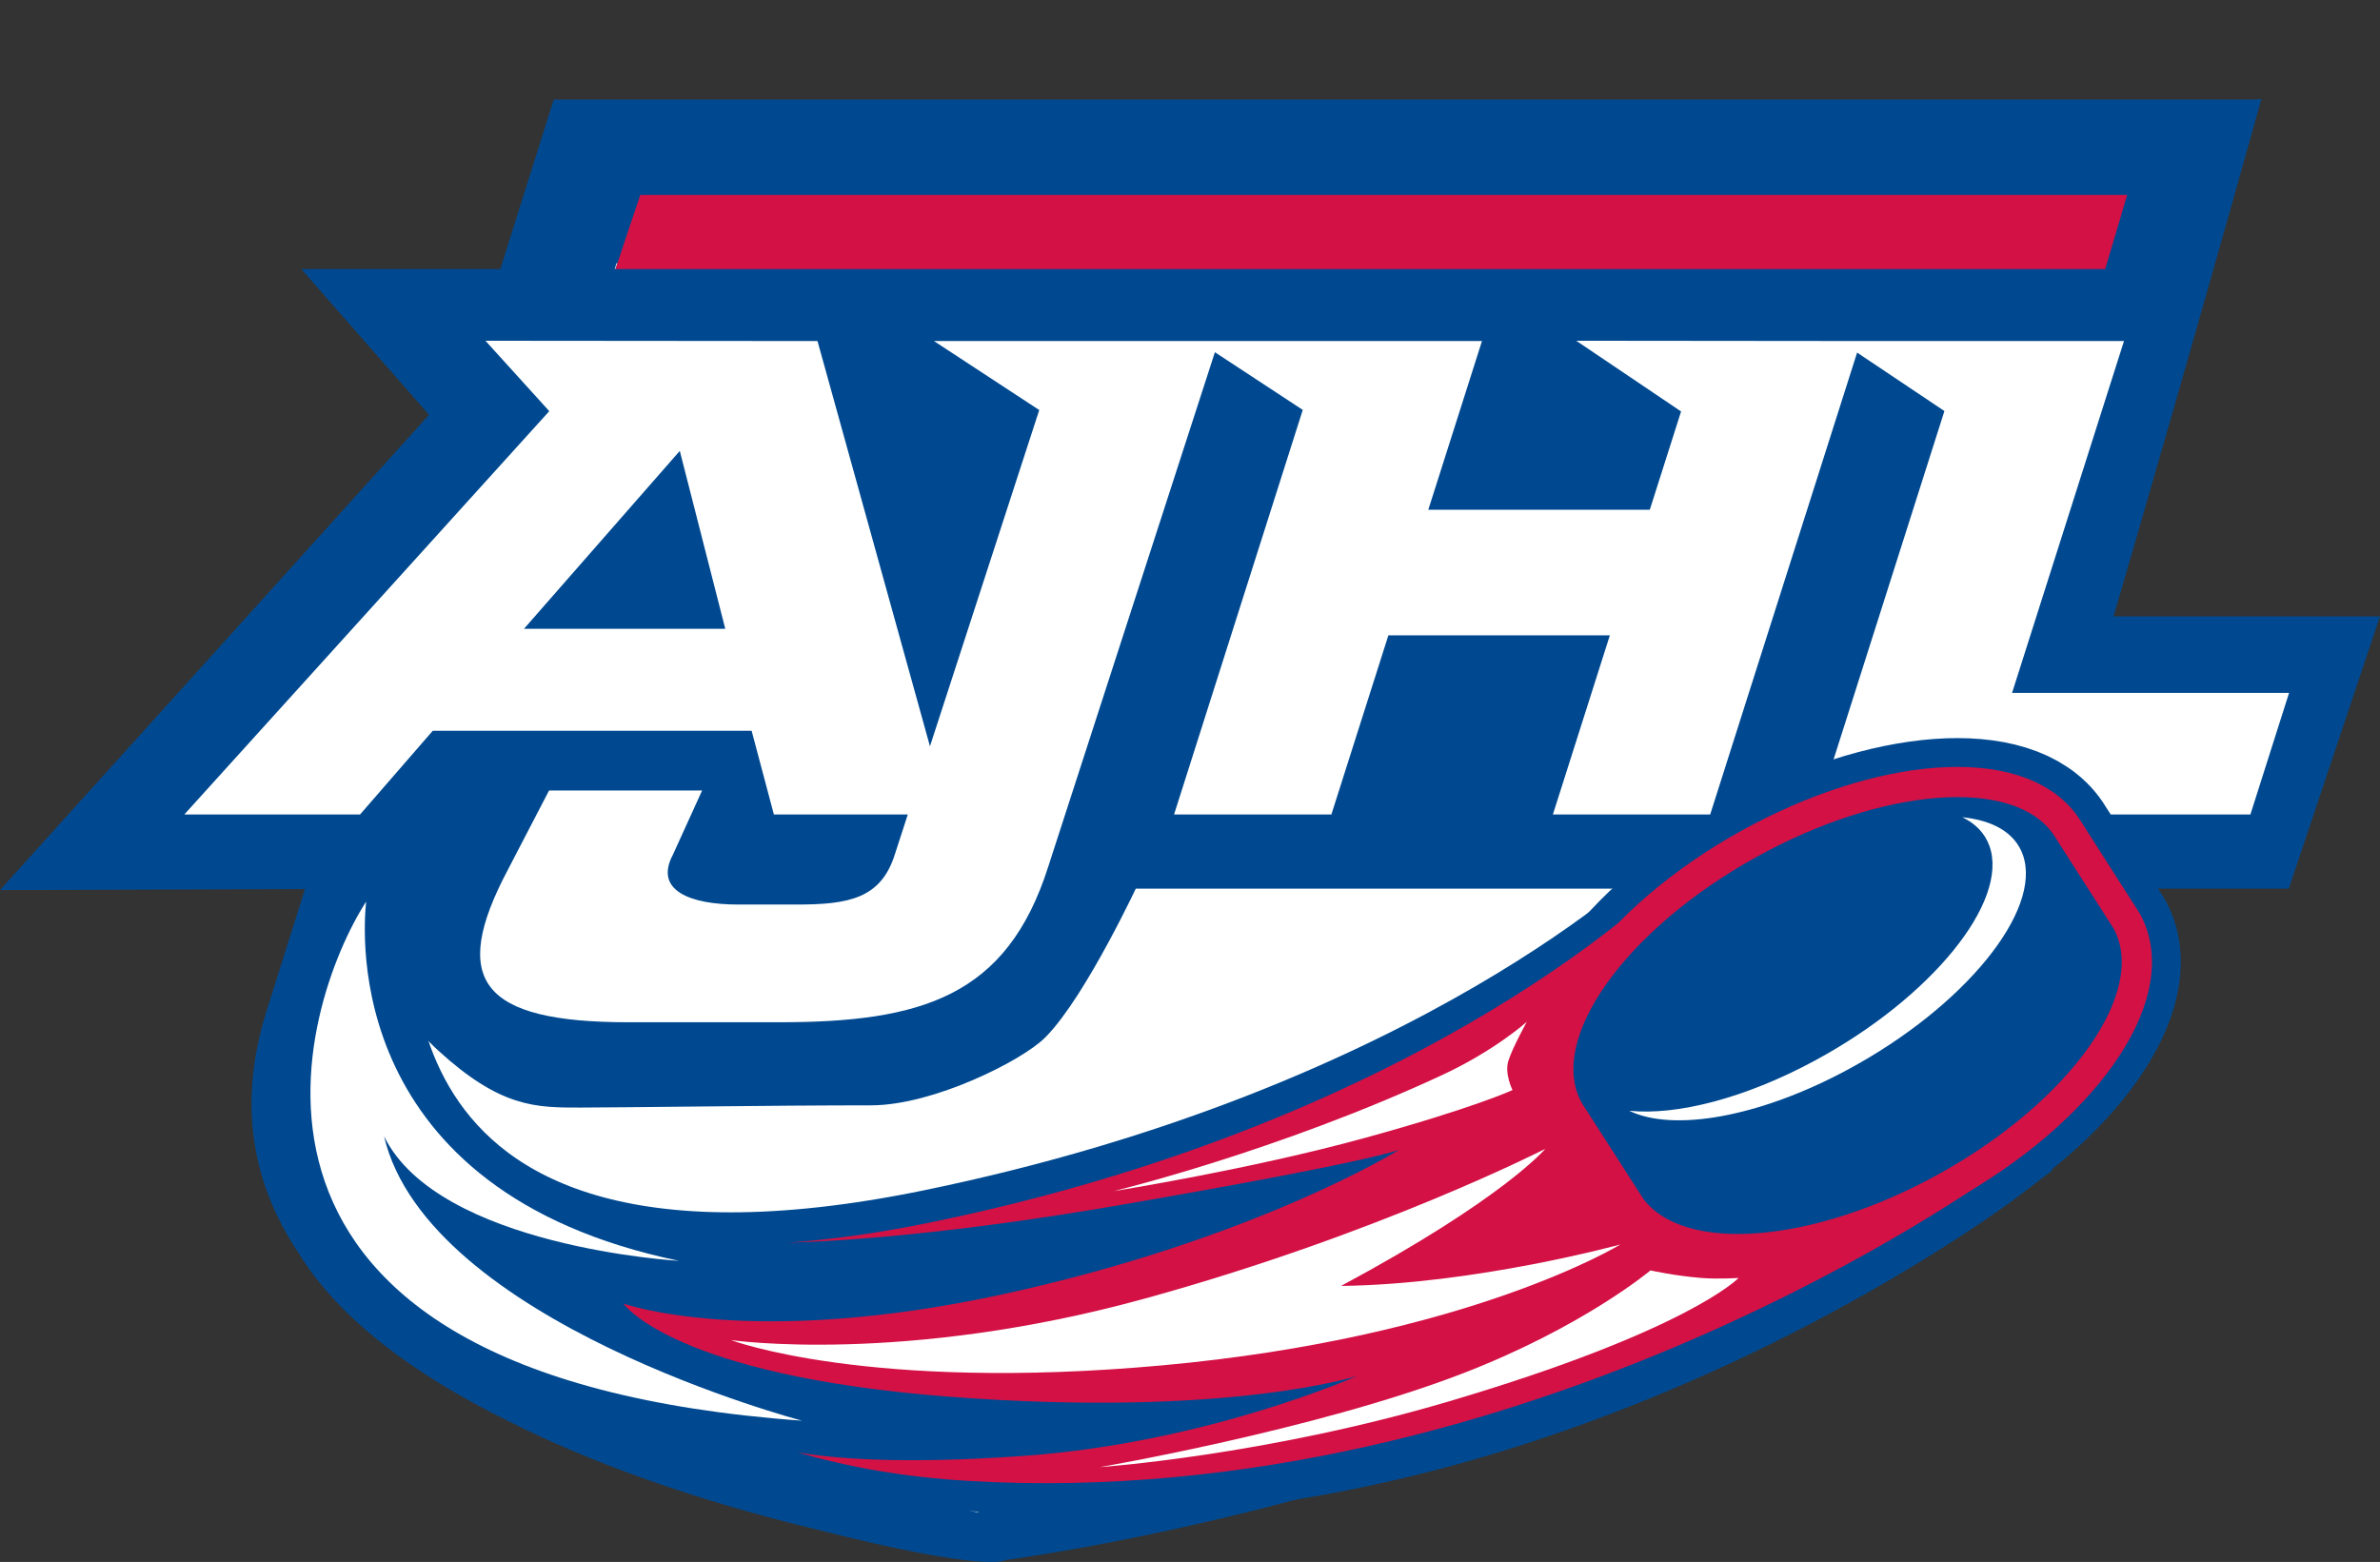 <?xml version="1.0" encoding="utf-8"?>
<!-- Generator: Adobe Illustrator 13.0.0, SVG Export Plug-In . SVG Version: 6.00 Build 14948)  -->
<!DOCTYPE svg PUBLIC "-//W3C//DTD SVG 1.0//EN" "http://www.w3.org/TR/2001/REC-SVG-20010904/DTD/svg10.dtd">
<svg version="1.0" id="Layer_1" xmlns="http://www.w3.org/2000/svg" xmlns:xlink="http://www.w3.org/1999/xlink" x="0px" y="0px"
	 width="174.712px" height="114.676px" viewBox="0 0 174.712 114.676" enable-background="new 0 0 174.712 114.676"
	 xml:space="preserve">
<rect x="0" y="0" width="174.712" height="114.676" fill="#333333" stroke="none"/>
<g>
	<path fill="#004990" d="M165.539,7.308l0.468-0.043c0,0-10.772,38.754-20.136,68.926c-9.361,30.173-72.052,38.345-72.052,38.345
		s-1.219,0.983-13.915-2.252c-6.439-1.551-15.039-4.11-22.734-8.02c-6.673-3.306-12.307-7.392-15.335-12.396
		c-3.215-4.846-4.438-10.643-2.296-17.545L40.649,7.308H165.539L165.539,7.308z"/>
	<path fill="#FFFFFF" d="M45.257,19.323c0,0-8.5,28.243-16.958,57.619c-6.175,21.447,27.237,30.349,43.387,34.081
		c21.969-4.271,57.083-9.954,65.753-38.036c9.019-29.209,17.176-53.664,17.176-53.664H45.257L45.257,19.323z"/>
	<path fill="#004990" d="M47.004,14.311h109.147c0,0-3.837,13.132-11.556,38.295H34.802C42.487,27.44,47.004,14.311,47.004,14.311
		L47.004,14.311z"/>
	<g>
		<defs>
			<path id="SVGID_1_" d="M47.004,14.311h109.147c0,0-3.837,13.132-11.556,38.295H34.802C42.487,27.44,47.004,14.311,47.004,14.311
				L47.004,14.311L47.004,14.311L47.004,14.311z"/>
		</defs>
		<clipPath id="SVGID_2_">
			<use xlink:href="#SVGID_1_"  overflow="visible"/>
		</clipPath>
		<polygon clip-path="url(#SVGID_2_)" fill="#D31145" points="45.545,0 35.317,38.544 152.959,39.263 165.893,0 45.545,0 		"/>
	</g>
	<path fill="#004990" d="M24.188,20.693h136.608l-8.093,25.501h20.704l-6.067,18.11H82.785c0,0-3.846,8.278-6.696,11.177
		c-1.523,1.549-7.829,4.732-12.146,4.732c-7.135,0-18.2,0.164-21.334,0.164c-3.134,0-5.438,0.049-9.812-3.946
		c-6.43-5.874-1.781-12.127-1.781-12.127L2.12,64.401l30.633-33.935L24.188,20.693L24.188,20.693z"/>
	<path fill="none" stroke="#004990" stroke-width="1.879" stroke-miterlimit="3.864" d="M24.188,20.693h136.608l-8.093,25.501
		h20.704l-6.067,18.11H82.785c0,0-3.846,8.278-6.696,11.177c-1.523,1.549-7.829,4.732-12.146,4.732
		c-7.135,0-18.2,0.164-21.334,0.164c-3.134,0-5.438,0.049-9.812-3.946c-6.43-5.874-1.781-12.127-1.781-12.127L2.12,64.401
		l30.633-33.935L24.188,20.693L24.188,20.693z"/>
	<path fill="#FFFFFF" d="M49.903,33.104l-11.437,13.06H53.24L49.903,33.104L49.903,33.104z M86.185,59.8l9.449-29.705l-6.45-4.235
		L76.951,63.626c-3.04,9.555-9.306,11.427-19.761,11.427H46.126c-10.821,0-13.147-3.072-8.848-11.187l3.027-5.827h11.236
		l-2.148,4.722c-1.374,2.594,1.215,3.65,4.805,3.65h4.284c3.797,0,6.172-0.433,7.196-3.65L66.64,59.8H56.81l-1.634-6.146H31.767
		L26.43,59.8H13.529l26.792-29.613l-4.685-5.169l24.375,0.021l8.256,29.752l8.022-24.686l-7.729-5.067h19.371h20.859l-3.941,12.387
		h16.26l2.296-7.217l-7.696-5.191l19.35,0.019l20.861,0.002l-8.216,25.831h20.334l-2.84,8.931h-31.884l9.423-29.623l-6.409-4.291
		L125.542,59.8h-11.548l4.183-13.155h-16.258L97.734,59.8H86.185L86.185,59.8z"/>
	<path fill="#004990" d="M116.113,80.97c-2.563-4.623,3.164-12.697,12.79-18.034c9.367-5.192,18.976-5.879,21.848-1.653
		c0,0,4.348,6.79,4.392,6.868c2.563,4.624-3.164,12.698-12.791,18.034c-9.229,5.115-18.69,5.859-21.716,1.838l-4.507-7.026
		L116.113,80.97L116.113,80.97z"/>
	<path fill="none" stroke="#004990" stroke-width="8.665" stroke-miterlimit="3.864" d="M116.113,80.97
		c-2.563-4.623,3.164-12.697,12.79-18.034c9.367-5.192,18.976-5.879,21.848-1.653c0,0,4.348,6.79,4.392,6.868
		c2.563,4.624-3.164,12.698-12.791,18.034c-9.229,5.115-18.69,5.859-21.716,1.838l-4.507-7.026L116.113,80.97L116.113,80.97z"/>
	<path fill="#004990" d="M146.873,85.796c0,0-35.401,27.121-76.36,22.653c-63.6-6.938-45.807-41.073-42.492-42.556
		c-0.105,1.066-4.543,33.061,40.246,23.865c37.116-7.621,54.598-24.771,54.598-24.771L146.873,85.796L146.873,85.796z"/>
	<path fill="none" stroke="#004990" stroke-width="4.814" stroke-miterlimit="3.864" d="M146.873,85.796
		c0,0-35.401,27.121-76.36,22.653c-63.6-6.938-45.807-41.073-42.492-42.556c-0.105,1.066-4.543,33.061,40.246,23.865
		c37.116-7.621,54.598-24.771,54.598-24.771L146.873,85.796L146.873,85.796z"/>
	<path fill-rule="evenodd" clip-rule="evenodd" fill="#D31145" d="M146.544,86.123c0,0-34.316,25.045-75.449,22.604
		c-4.786-0.283-8.804-1.012-12.547-2.097c2.183,0.388,7.254,0.936,16.68,0.255c13.417-0.969,24.405-5.865,24.405-5.865
		s-9.487,3.079-29.877,1.53c-20.39-1.548-23.993-6.842-23.993-6.842s9.352,3.348,27.892-0.692
		c18.539-4.04,29.05-10.598,29.05-10.598s-1.825,0.83-20.391,4.04c-12.31,2.128-20.437,2.662-24.515,2.781
		c3.149-0.215,6.627-0.692,10.467-1.48c37.116-7.621,54.298-25.273,54.298-25.273L146.544,86.123L146.544,86.123z"/>
	<path fill="#FFFFFF" d="M58.874,104.306c-46.038-3.311-36.71-30.792-31.996-38.114c-0.239,2.304-1.705,21.264,22.969,26.378
		c0,0-17.653-1.002-21.655-9.146C31.392,97.083,58.874,104.306,58.874,104.306L58.874,104.306z"/>
	<path fill-rule="evenodd" clip-rule="evenodd" fill="#004990" d="M57.577,106.43l-0.349-0.075
		C57.217,106.33,57.332,106.369,57.577,106.43L57.577,106.43z"/>
	<path fill="#D31145" d="M116.113,80.97c-2.563-4.623,3.164-12.697,12.79-18.034c9.367-5.192,18.976-5.879,21.848-1.653
		c0,0,4.348,6.79,4.392,6.868c2.563,4.624-3.164,12.698-12.791,18.034c-9.229,5.115-18.69,5.859-21.716,1.838l-4.507-7.026
		L116.113,80.97L116.113,80.97z"/>
	<path fill="none" stroke="#D31145" stroke-width="4.434" stroke-miterlimit="3.864" d="M116.113,80.97
		c-2.563-4.623,3.164-12.697,12.79-18.034c9.367-5.192,18.976-5.879,21.848-1.653c0,0,4.348,6.79,4.392,6.868
		c2.563,4.624-3.164,12.698-12.791,18.034c-9.229,5.115-18.69,5.859-21.716,1.838l-4.507-7.026L116.113,80.97L116.113,80.97z"/>
	<path fill="#004990" d="M116.113,80.97c-2.563-4.623,3.164-12.697,12.79-18.034c9.367-5.192,18.976-5.879,21.848-1.653
		c0,0,4.348,6.79,4.392,6.868c2.563,4.624-3.164,12.698-12.791,18.034c-9.229,5.115-18.69,5.859-21.716,1.838l-4.507-7.026
		L116.113,80.97L116.113,80.97z"/>
	<path fill="#FFFFFF" d="M144.055,60.001c2.259,0.231,3.865,1.144,4.439,2.758c1.453,4.092-4.281,11.143-12.81,15.748
		c-6.562,3.543-12.865,4.607-16.085,3.045c3.467,0.354,8.472-0.898,13.635-3.688c8.527-4.605,14.262-11.656,12.81-15.748
		C145.708,61.174,145.021,60.47,144.055,60.001L144.055,60.001z"/>
	<path fill="#FFFFFF" d="M113.436,84.346c0,0-12.245,6.274-29.406,10.997c-17.732,4.88-30.371,3.045-30.371,3.045
		s10.063,3.812,31.602,1.861c22.583-2.046,33.693-8.883,33.693-8.883s-10.646,2.928-20.507,3.045
		C110.404,87.992,113.436,84.346,113.436,84.346L113.436,84.346z"/>
	<path fill-rule="evenodd" clip-rule="evenodd" fill="#FFFFFF" d="M81.742,87.455c0,0,12.036-2.909,24.122-8.526
		c3.885-1.805,6.219-3.911,6.219-3.911s-1.053,1.905-1.354,2.858c-0.301,0.953,0.302,2.157,0.302,2.157s-2.81,1.304-10.833,3.511
		C91.774,85.859,81.742,87.455,81.742,87.455L81.742,87.455z"/>
	<path fill="#FFFFFF" d="M80.74,107.715c0,0,15.746-2.707,26.478-6.82c8.958-3.431,13.941-7.622,13.941-7.622
		s1.807,0.401,3.712,0.552c1.3,0.103,2.758,0,2.758,0s-3.66,3.86-21.313,9.077C92.865,106.875,80.74,107.715,80.74,107.715
		L80.74,107.715z"/>
</g>
</svg>
